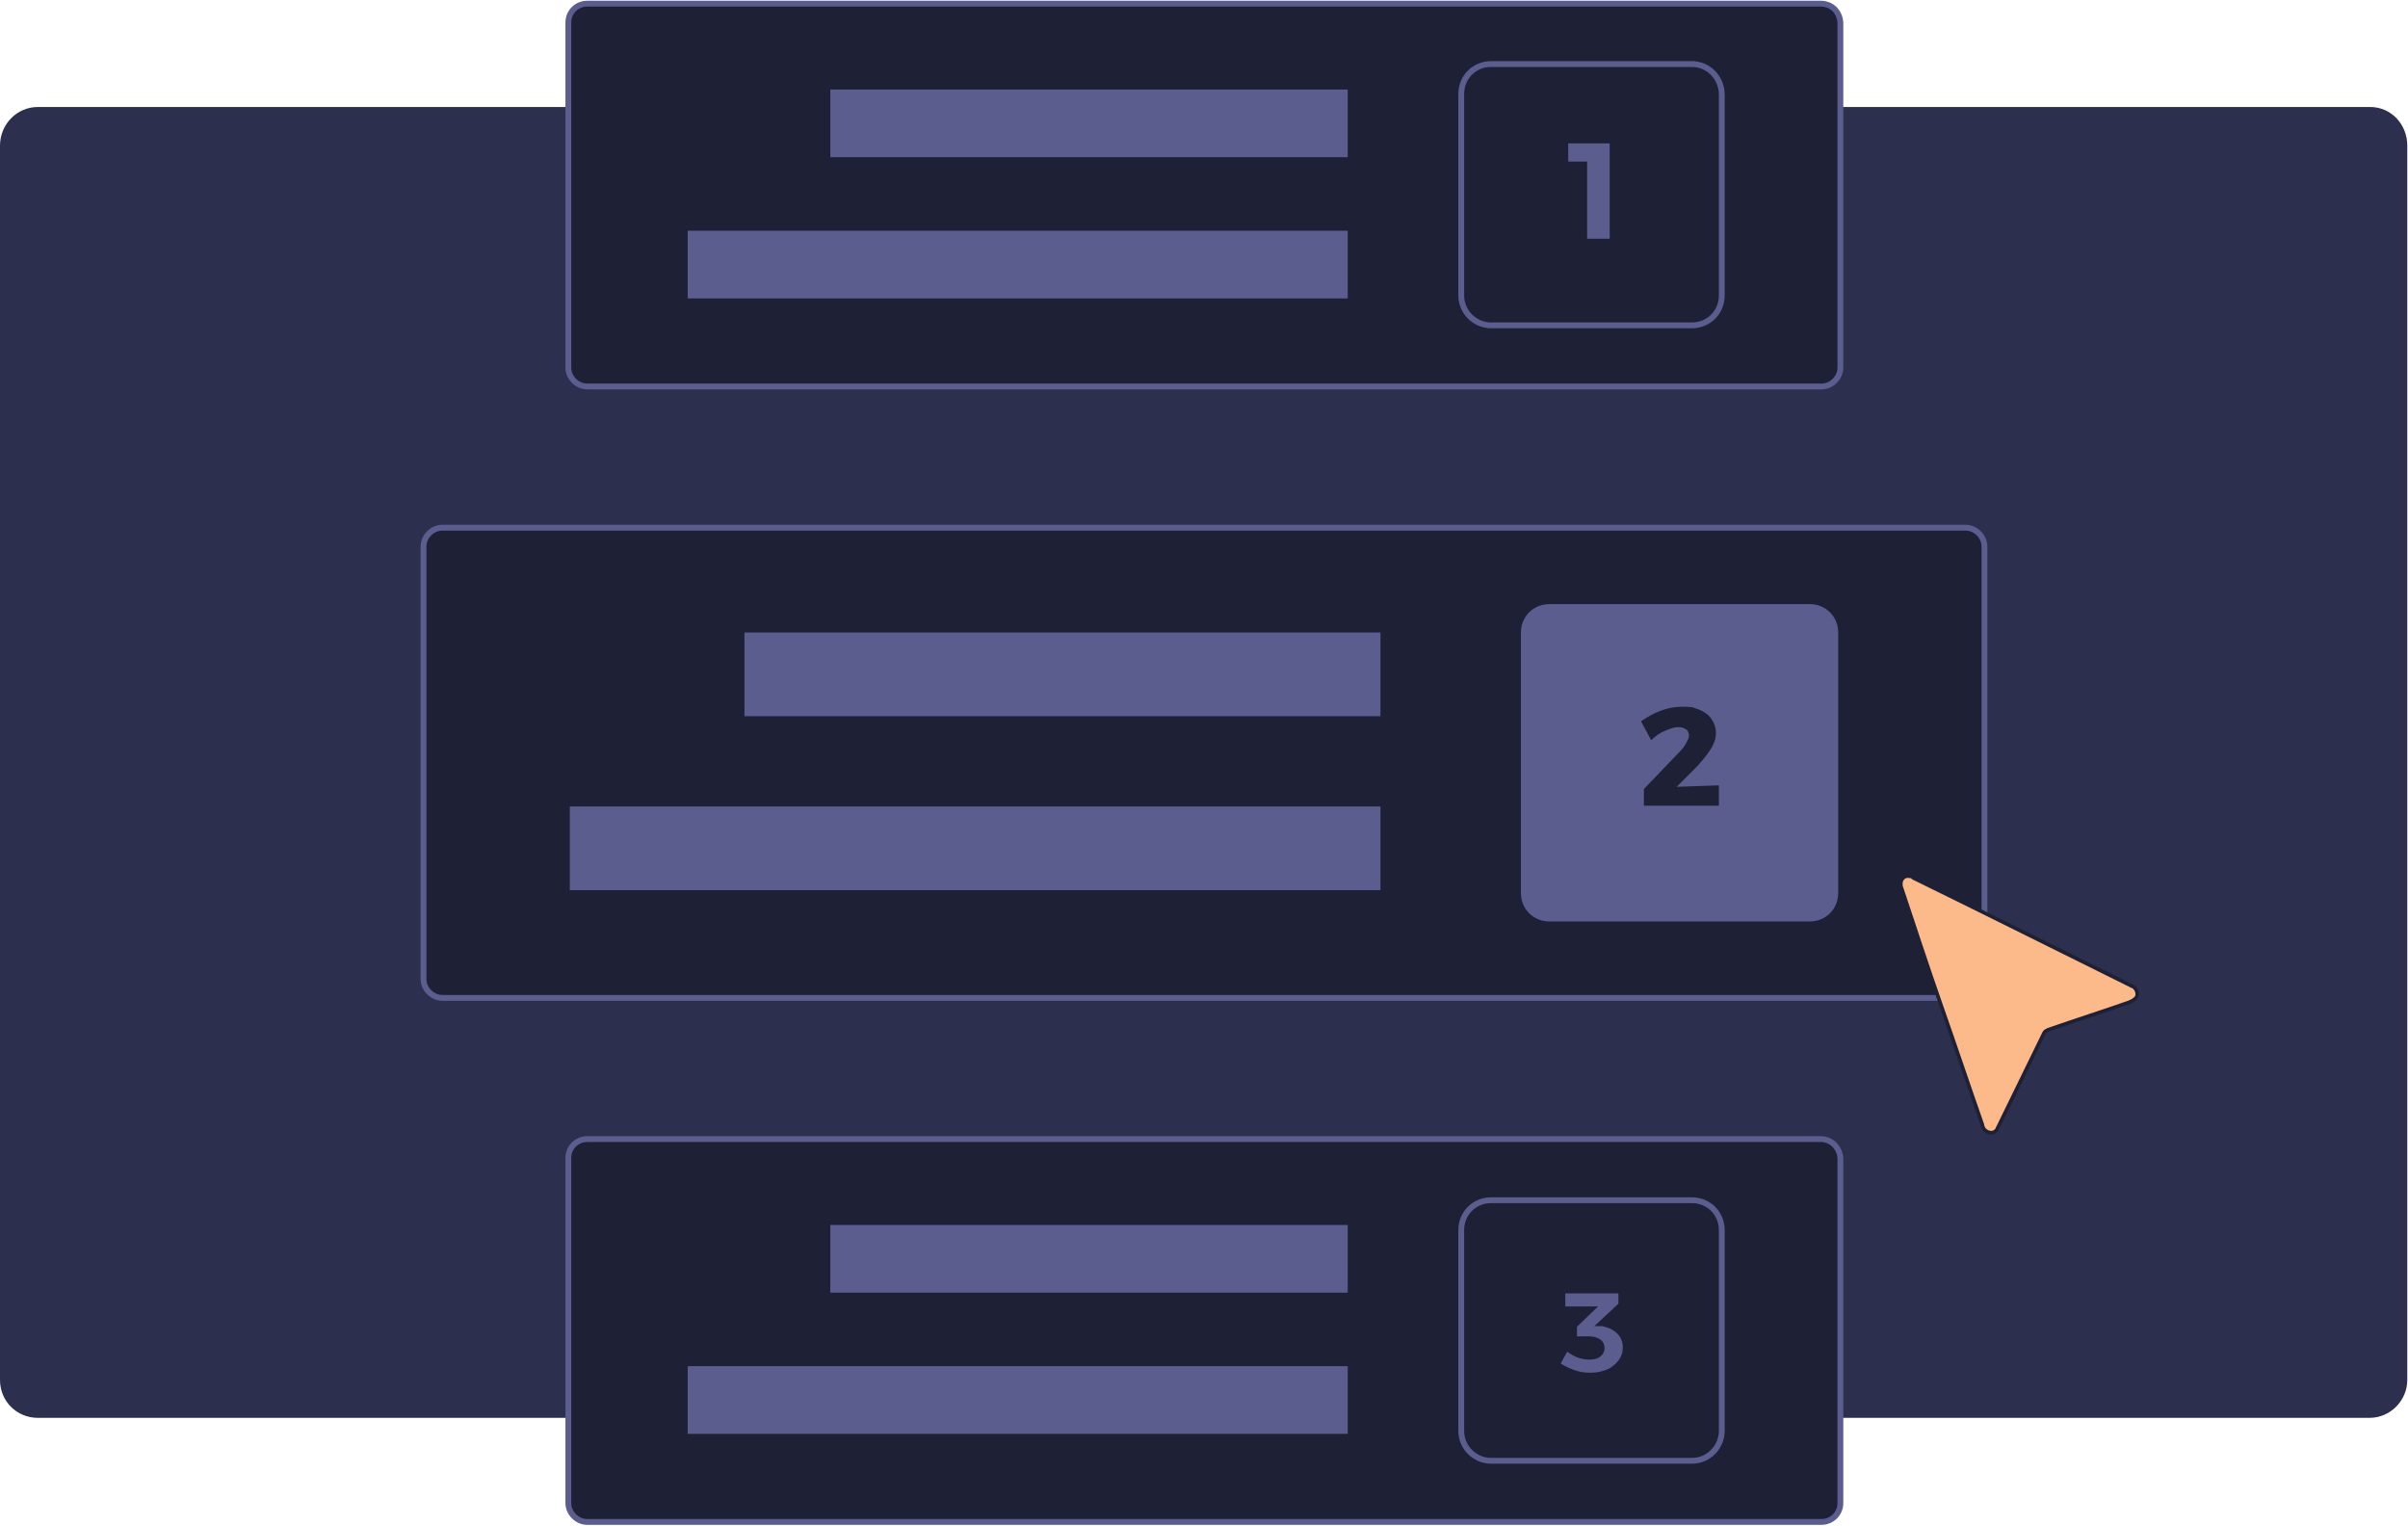 <?xml version="1.0" encoding="UTF-8"?>
<svg id="Layer_1" xmlns="http://www.w3.org/2000/svg" version="1.1" viewBox="0 0 330.9 209.6">
  <!-- Generator: Adobe Illustrator 29.0.1, SVG Export Plug-In . SVG Version: 2.1.0 Build 192)  -->
  <defs>
    <style>
      .st0 {
        stroke: #5b5d8e;
        stroke-width: .8px;
      }

      .st0, .st1 {
        fill: #1e2036;
      }

      .st0, .st2, .st3 {
        stroke-miterlimit: 10;
      }

      .st4 {
        fill: #2d2f4e;
      }

      .st2 {
        fill: #fcb98a;
        stroke: #1e2035;
        stroke-width: .5px;
      }

      .st3 {
        fill: #5b5d8e;
        stroke: #1e2037;
        stroke-width: .4px;
      }
    </style>
  </defs>
  <g id="Layer_2">
    <path class="st4" d="M325.7,14.7H5.2c-2.9,0-5.2,2.4-5.2,5.3v169.6c0,2.9,2.3,5.2,5.2,5.2h320.4c2.9,0,5.2-2.4,5.2-5.2V20c0-2.9-2.2-5.3-5.1-5.3Z"/>
  </g>
  <g id="_2_Background">
    <path class="st0" d="M270.1,72.5H60.8c-1.4,0-2.6,1.2-2.6,2.6v59.4c0,1.4,1.2,2.6,2.6,2.6h209.3c1.4,0,2.6-1.1,2.6-2.6v-59.4c0-1.4-1.2-2.6-2.6-2.6Z"/>
  </g>
  <path class="st3" d="M248.7,82.8h-35.8c-2.3,0-4.1,1.8-4.1,4.1v35.8c0,2.3,1.8,4.1,4.1,4.1h35.8c2.3,0,4.1-1.8,4.1-4.1v-35.8c0-2.3-1.8-4.1-4.1-4.1Z"/>
  <g id="Number_2">
    <path class="st1" d="M236.2,107.9v2.8h-10.3v-2.3l4.9-5.1c.4-.4.7-.8.9-1.2.2-.4.4-.7.4-1s-.1-.7-.4-.9-.6-.3-1.1-.3-1.1.2-1.8.5-1.3.7-1.9,1.3l-1.4-2.6c1.9-1.3,3.7-2,5.6-2s1.7.2,2.4.4c.7.3,1.3.7,1.7,1.3s.6,1.2.6,1.9-.2,1.4-.7,2.2-1.1,1.5-1.9,2.4l-2.8,2.8,5.8-.2h0Z"/>
  </g>
  <g id="_2-2">
    <path class="st3" d="M189.9,110.6h-111.8v11.9h111.8v-11.9Z"/>
  </g>
  <g id="_2-1">
    <path class="st3" d="M189.9,86.7h-87.8v11.9h87.8v-11.9Z"/>
  </g>
  <g id="_1_Background">
    <path class="st0" d="M250.2.5H80.7c-1.4,0-2.6,1.1-2.6,2.6v47.4c0,1.4,1.2,2.6,2.6,2.6h169.6c1.4,0,2.6-1.2,2.6-2.6V3.1c-.1-1.5-1.2-2.6-2.7-2.6h0Z"/>
  </g>
  <g id="Num_Broder">
    <path class="st0" d="M232.5,8.8h-27.6c-2.3,0-4.1,1.8-4.1,4.1v27.7c0,2.3,1.9,4.1,4.1,4.1h27.6c2.3,0,4.1-1.8,4.1-4.1V13c0-2.3-1.8-4.2-4.1-4.2Z"/>
  </g>
  <g id="Number_1">
    <path class="st3" d="M221.4,19.5v13.5h-3.5v-10.6h-2.6v-2.9h6.1Z"/>
  </g>
  <g id="_1-1">
    <path class="st3" d="M185.4,12.1h-71.5v9.7h71.5s0-9.7,0-9.7Z"/>
  </g>
  <g id="_1-2">
    <path class="st3" d="M185.4,31.5h-91.1v9.7h91.1v-9.7Z"/>
  </g>
  <g id="Courser">
    <path class="st2" d="M266.8,138.3c-1.9-5.4-3.7-10.9-5.5-16.3-.1-.2-.1-.4-.1-.6,0-.7.6-1.2,1.3-1,.1,0,.3,0,.4.2,10,4.9,20,9.9,29.9,14.8.1.1.3.1.4.2.3.2.5.6.5,1s-.3.7-.7.9c-.1.1-.3.1-.4.2-3.7,1.3-7.5,2.5-11.2,3.8-.2.1-.4.2-.5.4-2.1,4.3-4.2,8.6-6.3,12.9-.1.1-.1.3-.2.4-.2.3-.6.5-1,.4s-.7-.3-.9-.7c0-.1-.1-.2-.1-.4-1.9-5.4-3.7-10.8-5.6-16.2h0Z"/>
  </g>
  <g id="_3_Background">
    <path class="st0" d="M250.2,156.5H80.7c-1.4,0-2.6,1.1-2.6,2.6v47.4c0,1.4,1.2,2.6,2.6,2.6h169.6c1.4,0,2.6-1.1,2.6-2.6v-47.4c-.1-1.4-1.2-2.6-2.7-2.6h0Z"/>
  </g>
  <g id="Num_3_Border">
    <path class="st0" d="M232.5,164.9h-27.6c-2.3,0-4.1,1.8-4.1,4.1v27.6c0,2.3,1.9,4.1,4.1,4.1h27.6c2.3,0,4.1-1.9,4.1-4.1v-27.6c0-2.3-1.8-4.1-4.1-4.1Z"/>
  </g>
  <g id="Number_3">
    <path class="st3" d="M222.4,183.1c.5.5.8,1.2.8,2s-.2,1.3-.6,1.9c-.4.5-.9,1-1.6,1.3-.7.3-1.5.5-2.4.5s-1.6-.1-2.4-.4-1.4-.6-2-1l1.1-2c.5.4,1,.7,1.5.9s1.1.3,1.6.3,1.1-.1,1.4-.4c.3-.2.5-.6.5-1s-.2-.8-.5-1-.8-.4-1.4-.4h-1.9v-1.6l2.6-2.5h-4.2v-2.2h7.7v1.7l-3,2.8h.6c.9.2,1.6.5,2.2,1.1h0Z"/>
  </g>
  <g id="_3-1">
    <path class="st3" d="M185.4,168.1h-71.5v9.7h71.5v-9.7Z"/>
  </g>
  <g id="_3-2">
    <path class="st3" d="M185.4,187.5h-91.1v9.7h91.1v-9.7Z"/>
  </g>
</svg>